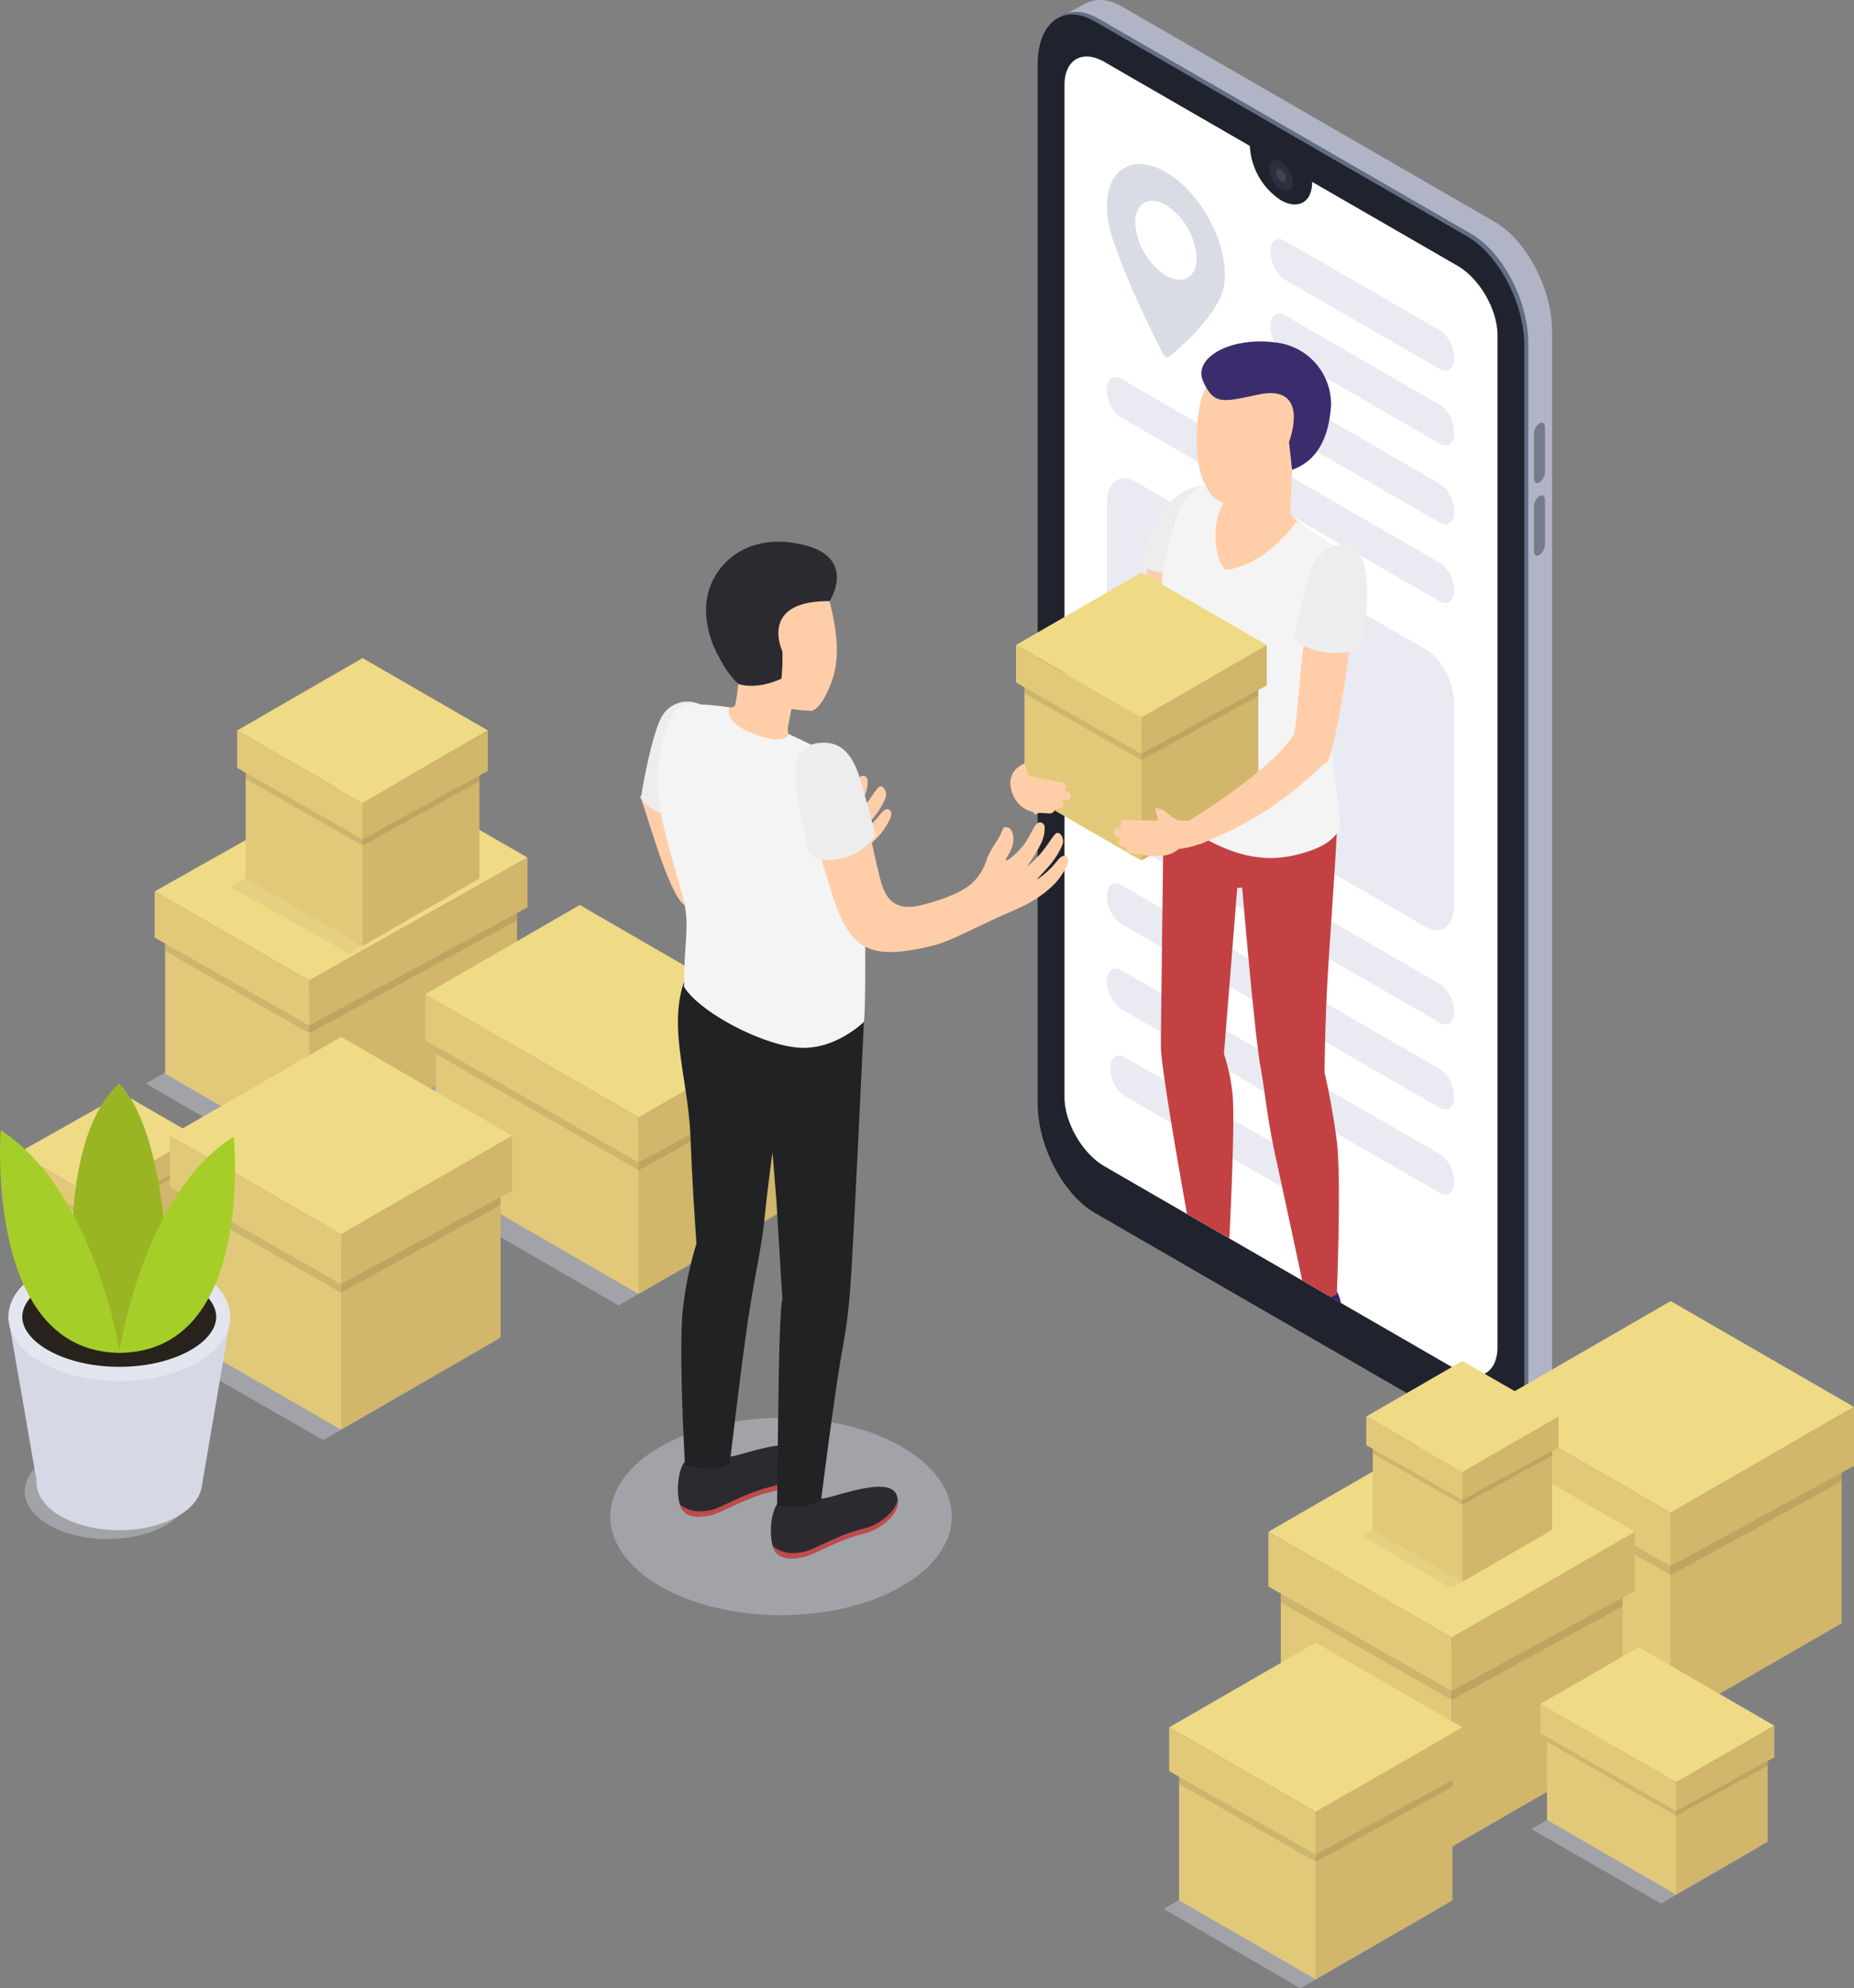 <?xml version="1.0" encoding="UTF-8"?> <svg xmlns="http://www.w3.org/2000/svg" viewBox="0 0 466.35 500"><rect x="0" y="0" width="466.35" height="500" fill="#808080" stroke="none"/><defs><style>.cls-1{fill:#b1b4c4;}.cls-2{fill:#616e84;}.cls-3{fill:#20232d;}.cls-4,.cls-6{fill:#fff;}.cls-5{fill:#2b303f;}.cls-13,.cls-6{opacity:0.1;}.cls-7{fill:#757b89;}.cls-8{fill:#dadce5;}.cls-9{fill:#e9eaf2;}.cls-10{fill:#efda86;}.cls-11{fill:#d1b66b;}.cls-12{fill:#e2c979;}.cls-14{opacity:0.05;}.cls-15,.cls-25{fill:#d6d8e5;}.cls-15{opacity:0.4;}.cls-16{fill:#ffcea9;}.cls-17{fill:#ededed;}.cls-18{fill:#2b2a30;}.cls-19{fill:#bf4b4b;}.cls-20{fill:#212223;}.cls-21{fill:#f4f4f4;}.cls-22{fill:#38226d;}.cls-23{fill:#C44143;}.cls-24{fill:#3a2c6d;}.cls-26{fill:#e4e6ef;}.cls-27{fill:#28221c;}.cls-28{fill:#99b524;}.cls-29{fill:#a6ce28;}</style></defs><title>Delivery_app_SVG</title><g id="Слой_2" data-name="Слой 2"><g id="Слой_1-2" data-name="Слой 1"><path class="cls-1" d="M376,355.45l-93.69-54.09c-7.93-4.58-14.37-16.87-14.37-27.45V12.59C268,2,274.41-2.86,282.34,1.72L376,55.81C384,60.4,390.4,72.69,390.4,83.27V344.59C390.4,355.17,384,360,376,355.45Z"></path><polygon class="cls-1" points="377.63 360.16 385.06 356.41 377.94 344.2 377.63 360.16"></polygon><polygon class="cls-1" points="266.52 4.33 273.35 0.75 271.97 10.82 266.52 4.33"></polygon><path class="cls-2" d="M370.05,358.44l-93.68-54.09c-7.94-4.58-14.37-16.87-14.37-27.46V15.57C262,5,268.43.13,276.37,4.71L370.05,58.8c7.94,4.58,14.37,16.87,14.37,27.45V347.58C384.42,358.16,378,363,370.05,358.44Z"></path><path class="cls-3" d="M383.43,86.92V348.24c0,10.58-6.43,15.44-14.37,10.87l-36.74-21.22L320.9,331.3,275.37,305c-7.93-4.59-14.36-16.87-14.36-27.46V16.24C261,5.65,267.44.8,275.37,5.37l93.69,54.09C377,64.05,383.43,76.33,383.43,86.92Z"></path><path class="cls-4" d="M376.67,84.27V338.78c0,6.41-4.5,9-10.05,5.8l-29.29-16.9-2.59-1.5-.86-.5L327.55,322l-18.32-10.56h0l-7.6-4.39-3.06-1.76-20.76-12c-5.55-3.21-10.05-11-10.05-17.43V21.39c0-6.42,4.5-9,10.05-5.81L314.39,36.7v.1a17.32,17.32,0,0,0,7.82,13.56c4.33,2.48,7.84.47,7.84-4.52,0,0,0-.08,0-.11l36.59,21.12C372.17,70.05,376.67,77.85,376.67,84.27Z"></path><ellipse class="cls-5" cx="322.22" cy="44.09" rx="2.42" ry="4.2" transform="translate(21.13 167.02) rotate(-30)"></ellipse><path class="cls-6" d="M322.22,45.53A2.77,2.77,0,0,1,321,43.37c0-.79.56-1.12,1.25-.72a2.77,2.77,0,0,1,1.24,2.16C323.46,45.6,322.9,45.92,322.22,45.53Z"></path><path class="cls-7" d="M387.23,121.3h0c-.77.45-1.39,0-1.39-1V109.12a3.31,3.31,0,0,1,1.39-2.65h0c.76-.44,1.38,0,1.38,1v11.14A3.31,3.31,0,0,1,387.23,121.3Z"></path><path class="cls-7" d="M387.23,139.56h0c-.77.44-1.39,0-1.39-1.05V127.37a3.29,3.29,0,0,1,1.39-2.64h0c.76-.44,1.38,0,1.38,1v11.15A3.31,3.31,0,0,1,387.23,139.56Z"></path><path class="cls-8" d="M293.25,43.29c-8.17-4.72-14.82-.88-14.82,8.56a25.28,25.28,0,0,0,1.29,7.73c3.71,11.51,10.82,25.5,12.91,29.52a1.75,1.75,0,0,0,.62.69.56.56,0,0,0,.63,0c2.09-1.6,9.2-7.39,12.91-14.61A13.66,13.66,0,0,0,308.08,69C308.08,59.53,301.43,48,293.25,43.29Zm0,26A17.07,17.07,0,0,1,285.55,56c0-4.9,3.46-6.9,7.7-4.45A17.05,17.05,0,0,1,301,64.85C301,69.76,297.5,71.75,293.25,69.3Z"></path><path class="cls-9" d="M358.6,233.07l-73-42.15c-4-2.28-7.16-8.41-7.16-13.68v-50.7c0-5.27,3.2-7.69,7.16-5.41l73,42.16c4,2.28,7.16,8.4,7.16,13.68v50.69C365.76,232.93,362.56,235.36,358.6,233.07Z"></path><path class="cls-9" d="M362.18,92.83l-39-22.52c-2-1.14-3.58-4.2-3.58-6.84v-.21c0-2.63,1.6-3.84,3.58-2.7l39,22.52c2,1.14,3.58,4.2,3.58,6.84v.21C365.76,92.76,364.16,94,362.18,92.83Z"></path><path class="cls-9" d="M362.18,111.59l-39-22.53c-2-1.14-3.58-4.2-3.58-6.83V82c0-2.64,1.6-3.85,3.58-2.71l39,22.53c2,1.14,3.58,4.2,3.58,6.83v.21C365.76,111.52,364.16,112.73,362.18,111.59Z"></path><path class="cls-9" d="M362.18,131.42l-39-22.52c-2-1.14-3.58-4.21-3.58-6.84v-.21c0-2.64,1.6-3.85,3.58-2.71l39,22.53c2,1.14,3.58,4.2,3.58,6.84v.21C365.76,131.35,364.16,132.56,362.18,131.42Z"></path><path class="cls-9" d="M362.18,151.25,282,105c-2-1.14-3.58-4.2-3.58-6.83v-.21c0-2.64,1.6-3.85,3.58-2.71l80.17,46.29c2,1.14,3.58,4.2,3.58,6.84v.21C365.76,151.18,364.16,152.39,362.18,151.25Z"></path><path class="cls-9" d="M362.18,257.2,282,210.91c-2-1.14-3.58-4.2-3.58-6.84v-.21c0-2.63,1.6-3.84,3.58-2.7l80.17,46.29c2,1.14,3.58,4.2,3.58,6.84v.2C365.76,257.13,364.16,258.34,362.18,257.2Z"></path><path class="cls-9" d="M362.18,278.6,282,232.31c-2-1.14-3.58-4.2-3.58-6.84v-.21c0-2.63,1.6-3.85,3.58-2.7l80.17,46.28c2,1.15,3.58,4.21,3.58,6.84v.21C365.76,278.53,364.16,279.74,362.18,278.6Z"></path><path class="cls-9" d="M362.18,300,282,253.71c-2-1.15-3.58-4.21-3.58-6.84v-.21c0-2.64,1.6-3.85,3.58-2.71l80.17,46.29c2,1.14,3.58,4.2,3.58,6.84v.21C365.76,299.92,364.16,301.14,362.18,300Z"></path><path class="cls-9" d="M327.17,301.18,282.9,275.62c-2-1.14-3.58-4.2-3.58-6.84v-.21c0-2.63,1.61-3.85,3.58-2.7l44.27,25.55c2,1.14,3.58,4.21,3.58,6.84v.21C330.75,301.1,329.14,302.32,327.17,301.18Z"></path><polygon class="cls-10" points="420.24 380.43 374.13 353.81 420.24 327.19 466.35 353.81 420.24 380.43"></polygon><polygon class="cls-11" points="463.24 408.22 420.24 433.05 420.24 383.4 463.24 358.58 463.24 408.22"></polygon><polygon class="cls-12" points="420.24 433.05 377.25 408.22 377.25 358.58 420.24 383.4 420.24 433.05"></polygon><polygon class="cls-13" points="377.25 358.58 377.25 371.57 420.24 396.11 420.24 383.46 377.25 358.58"></polygon><polygon class="cls-13" points="463.24 358.58 463.24 372.5 420.25 396.11 420.24 383.46 463.24 358.58"></polygon><polygon class="cls-12" points="374.13 353.81 374.13 367.58 420.24 393.84 420.24 380.43 374.13 353.81"></polygon><polygon class="cls-11" points="420.24 393.84 466.35 368.65 466.35 353.81 420.24 380.43 420.24 393.84"></polygon><polygon class="cls-10" points="365.16 411.82 319.05 385.2 365.16 358.58 411.27 385.2 365.16 411.82"></polygon><polygon class="cls-11" points="408.15 439.62 365.16 464.44 365.16 414.8 408.15 389.98 408.15 439.62"></polygon><polygon class="cls-12" points="365.16 464.44 322.17 439.62 322.17 389.98 365.16 414.8 365.16 464.44"></polygon><polygon class="cls-13" points="322.17 389.98 322.17 402.97 365.16 427.5 365.16 414.85 322.17 389.98"></polygon><polygon class="cls-13" points="408.15 389.98 408.15 403.89 365.16 427.5 365.16 414.85 408.15 389.98"></polygon><polygon class="cls-12" points="319.05 385.2 319.05 398.97 365.16 425.23 365.16 411.82 319.05 385.2"></polygon><polygon class="cls-11" points="365.16 425.23 411.27 400.05 411.27 385.2 365.16 411.82 365.16 425.23"></polygon><polygon class="cls-14" points="364.95 399.39 342.62 386.2 366.8 372.24 389.13 385.43 364.95 399.39"></polygon><polygon class="cls-10" points="367.85 370.17 343.66 356.21 367.85 342.24 392.03 356.21 367.85 370.17"></polygon><polygon class="cls-11" points="390.39 384.75 367.85 397.76 367.85 371.73 390.39 358.71 390.39 384.75"></polygon><polygon class="cls-12" points="367.85 397.76 345.3 384.75 345.3 358.71 367.85 371.73 367.85 397.76"></polygon><polygon class="cls-13" points="345.3 358.71 345.3 365.52 367.85 378.39 367.85 371.75 345.3 358.71"></polygon><polygon class="cls-13" points="390.39 358.71 390.39 366.01 367.85 378.39 367.85 371.75 390.39 358.71"></polygon><polygon class="cls-12" points="343.66 356.21 343.66 363.43 367.85 377.2 367.85 370.17 343.66 356.21"></polygon><polygon class="cls-11" points="367.85 377.2 392.03 363.99 392.03 356.21 367.85 370.17 367.85 377.2"></polygon><polygon class="cls-15" points="327.1 500 292.69 480.04 329.56 458.75 363.97 478.71 327.1 500"></polygon><polygon class="cls-10" points="330.97 455.67 294.1 434.38 330.97 413.09 367.85 434.38 330.97 455.67"></polygon><polygon class="cls-11" points="365.35 477.89 330.97 497.75 330.97 458.05 365.35 438.19 365.35 477.89"></polygon><polygon class="cls-12" points="330.97 497.75 296.59 477.89 296.59 438.19 330.97 458.05 330.97 497.75"></polygon><polygon class="cls-13" points="296.59 438.19 296.59 448.58 330.97 468.2 330.97 458.09 296.59 438.19"></polygon><polygon class="cls-13" points="365.35 438.19 365.35 449.32 330.97 468.2 330.97 458.09 365.35 438.19"></polygon><polygon class="cls-12" points="294.1 434.38 294.1 445.39 330.97 466.39 330.97 455.67 294.1 434.38"></polygon><polygon class="cls-11" points="330.97 466.39 367.85 446.25 367.85 434.38 330.97 455.67 330.97 466.39"></polygon><polygon class="cls-15" points="75.52 294.93 36.65 272.49 91.57 241.55 130.44 263.99 75.52 294.93"></polygon><polygon class="cls-10" points="77.77 246.6 38.9 224.16 93.82 193.22 132.69 215.66 77.77 246.6"></polygon><polygon class="cls-11" points="130.06 261.53 77.77 290.95 77.77 249.1 130.06 219.68 130.06 261.53"></polygon><polygon class="cls-12" points="77.77 290.95 41.53 270.03 41.53 228.18 77.77 249.1 77.77 290.95"></polygon><polygon class="cls-13" points="41.53 228.18 41.53 239.13 77.77 259.81 77.77 249.15 41.53 228.18"></polygon><polygon class="cls-13" points="130.06 219.68 130.06 231.42 77.77 259.81 77.77 249.15 130.06 219.68"></polygon><polygon class="cls-12" points="38.9 224.16 38.9 235.76 77.77 257.9 77.77 246.6 38.9 224.16"></polygon><polygon class="cls-11" points="77.77 257.9 132.69 228.18 132.69 215.66 77.77 246.6 77.77 257.9"></polygon><polygon class="cls-15" points="20.81 323.36 3.25 313.54 29.64 298.68 47.2 308.5 20.81 323.36"></polygon><polygon class="cls-10" points="23.19 300.72 4.51 289.94 30.9 275.07 49.57 285.85 23.19 300.72"></polygon><polygon class="cls-11" points="48.31 307.89 23.19 322.02 23.19 301.92 48.31 287.79 48.31 307.89"></polygon><polygon class="cls-12" points="23.19 322.02 5.78 311.97 5.78 291.87 23.19 301.92 23.19 322.02"></polygon><polygon class="cls-13" points="5.78 291.87 5.78 297.13 23.19 307.06 23.19 301.94 5.78 291.87"></polygon><polygon class="cls-13" points="48.31 287.79 48.31 293.42 23.19 307.06 23.19 301.94 48.31 287.79"></polygon><polygon class="cls-12" points="4.51 289.94 4.51 295.51 23.19 306.15 23.19 300.72 4.51 289.94"></polygon><polygon class="cls-11" points="23.19 306.15 49.57 291.87 49.57 285.85 23.19 300.72 23.19 306.15"></polygon><polygon class="cls-15" points="155.59 328.27 101.9 297.23 140.77 274.79 194.46 305.83 155.59 328.27"></polygon><polygon class="cls-10" points="160.65 281.06 106.96 250.02 145.83 227.58 199.52 258.62 160.65 281.06"></polygon><polygon class="cls-11" points="196.89 304.49 160.65 325.41 160.65 283.57 196.89 262.64 196.89 304.49"></polygon><polygon class="cls-12" points="160.65 325.41 109.59 295.89 109.59 254.05 160.65 283.57 160.65 325.41"></polygon><polygon class="cls-13" points="109.59 254.05 109.59 265 160.65 294.27 160.65 283.61 109.59 254.05"></polygon><polygon class="cls-13" points="196.89 262.64 196.89 274.37 160.65 294.27 160.65 283.61 196.89 262.64"></polygon><polygon class="cls-12" points="106.96 250.02 106.96 261.63 160.65 292.36 160.65 281.06 106.96 250.02"></polygon><polygon class="cls-11" points="160.65 292.36 199.52 271.13 199.52 258.62 160.65 281.06 160.65 292.36"></polygon><polygon class="cls-15" points="417.81 478.71 385.21 459.97 409.93 445.69 442.52 464.44 417.81 478.71"></polygon><polygon class="cls-10" points="421.6 448.23 387.46 428.49 412.18 414.22 446.32 433.96 421.6 448.23"></polygon><polygon class="cls-11" points="444.65 463.13 421.6 476.44 421.6 449.82 444.65 436.52 444.65 463.13"></polygon><polygon class="cls-12" points="421.6 476.44 389.13 457.66 389.13 431.05 421.6 449.82 421.6 476.44"></polygon><polygon class="cls-13" points="389.13 431.05 389.13 438.02 421.6 456.63 421.6 449.85 389.13 431.05"></polygon><polygon class="cls-13" points="444.65 436.52 444.65 443.98 421.6 456.63 421.6 449.85 444.65 436.52"></polygon><polygon class="cls-12" points="387.46 428.49 387.46 435.87 421.6 455.42 421.6 448.23 387.46 428.49"></polygon><polygon class="cls-11" points="421.6 455.42 446.32 441.92 446.32 433.96 421.6 448.23 421.6 455.42"></polygon><polygon class="cls-10" points="91.19 201.91 59.65 183.69 91.19 165.49 122.73 183.69 91.19 201.91"></polygon><polygon class="cls-14" points="87.73 239.75 57.89 223.04 89.44 204.83 119.27 221.54 87.73 239.75"></polygon><polygon class="cls-11" points="120.6 220.92 91.19 237.9 91.19 203.94 120.6 186.96 120.6 220.92"></polygon><polygon class="cls-12" points="91.19 237.9 61.78 220.92 61.78 186.96 91.19 203.94 91.19 237.9"></polygon><polygon class="cls-13" points="61.78 186.96 61.78 195.85 91.19 212.63 91.19 203.97 61.78 186.96"></polygon><polygon class="cls-13" points="120.6 186.96 120.6 196.48 91.19 212.63 91.19 203.97 120.6 186.96"></polygon><polygon class="cls-12" points="59.65 183.69 59.65 193.11 91.19 211.08 91.19 201.91 59.65 183.69"></polygon><polygon class="cls-11" points="91.19 211.08 122.73 193.85 122.73 183.69 91.19 201.91 91.19 211.08"></polygon><polygon class="cls-15" points="81.3 362.13 41.19 339.11 84.21 314.27 124.32 337.3 81.3 362.13"></polygon><polygon class="cls-10" points="85.8 310.43 42.77 285.59 85.8 260.75 128.82 285.59 85.8 310.43"></polygon><polygon class="cls-11" points="125.91 336.36 85.8 359.52 85.8 313.2 125.91 290.04 125.91 336.36"></polygon><polygon class="cls-12" points="85.8 359.52 45.68 336.36 45.68 290.04 85.8 313.2 85.8 359.52"></polygon><polygon class="cls-13" points="45.68 290.04 45.68 302.16 85.8 325.05 85.8 313.25 45.68 290.04"></polygon><polygon class="cls-13" points="125.91 290.04 125.91 303.03 85.8 325.05 85.8 313.25 125.91 290.04"></polygon><polygon class="cls-12" points="42.77 285.59 42.77 298.43 85.8 322.94 85.8 310.43 42.77 285.59"></polygon><polygon class="cls-11" points="85.8 322.94 128.82 299.44 128.82 285.59 85.8 310.43 85.8 322.94"></polygon><g id="Men_2"><path id="_Контур_" data-name="&lt;Контур&gt;" class="cls-16" d="M160.93,200.12c1.69,3.86,6.43,22,10.45,26.76s24,5.19,24,5.19l-3.26-10.33-12.8-3.26-6.59-16.43Z"></path><path id="_Контур_2" data-name="&lt;Контур&gt;" class="cls-16" d="M187.24,215.91c-7.62,1.92-9.41-2.89-10.42-6.87-2.42-9.63-3.94,10.8-.75,13.37,3.93,3.18,5.2,5.91,14.16,3.68,3.82-1,8-3.24,15.25-6.61,1.94-.9,3.45-1.51,7.17-3.24s7.6-4.63,9.55-7.46,2.22-4.15,1.82-4.8c-.5-.81-1.39-.63-2.43.56a21,21,0,0,1-5.48,5.08s2.4-2.49,3.71-4.11a20.52,20.52,0,0,0,2.88-4.71c.69-1.65-.73-3.88-1.81-2.71s-1.59,2.37-3.56,4.74a20.51,20.51,0,0,1-3.53,3.36,38.53,38.53,0,0,0,3.25-5.23,8.71,8.71,0,0,0,1.19-4.73c-.06-.87-1.27-1.89-2.42-.26-1,1.47-1.69,3.77-4.09,6.26-1.74,1.81-3.22,2.84-3.26,2.34s1.05-1.49,1.67-3.59,0-4.33-1.16-4.57-.94-.18-1.88,1.79-2.36,3.42-3.46,6.29a13,13,0,0,1-3.13,5.4C198.63,211.88,194.49,214.08,187.24,215.91Z"></path><ellipse class="cls-15" cx="196.46" cy="381.37" rx="42.95" ry="24.8"></ellipse><path id="_Контур_3" data-name="&lt;Контур&gt;" class="cls-17" d="M176.07,177.12a7.44,7.44,0,0,0-9.48,2.86c-2.51,4.16-5.12,18.4-5.35,20.83,0,0,3.51,4.86,8.79,4.05Z"></path><path class="cls-18" d="M195.53,378.2a14.66,14.66,0,0,0,11-1.34c2.65.08,17.07-6.09,19-.91,1.72,4.54-4.53,8.74-7.86,9.55-7.29,1.77-12.67,5.4-15.6,6-2.18.46-5,.77-6.74-.95C193.31,388.51,193.49,380.9,195.53,378.2Z"></path><path class="cls-19" d="M202.13,390.26c2.93-.62,8.31-4.25,15.6-6,2.79-.67,7.61-3.73,8.1-7.38.64,4.18-5,7.89-8.1,8.64-7.29,1.77-12.67,5.4-15.6,6-2.18.46-5,.77-6.74-.95a4.23,4.23,0,0,1-.95-1.74C197,390.93,200,390.72,202.13,390.26Z"></path><path class="cls-18" d="M172.14,367.69a14.6,14.6,0,0,0,11-1.33c2.66.08,17.07-6.09,19-.91,1.71,4.54-4.53,8.74-7.87,9.55-7.28,1.77-12.67,5.4-15.59,6-2.18.46-5,.77-6.74-.95C169.93,378,170.11,370.4,172.14,367.69Z"></path><path class="cls-19" d="M178.75,379.76c2.92-.62,8.31-4.25,15.59-6,2.8-.67,7.61-3.73,8.1-7.38.65,4.18-5,7.89-8.1,8.64-7.28,1.77-12.67,5.4-15.59,6-2.18.46-5,.77-6.74-.95a4.35,4.35,0,0,1-1-1.74C173.59,380.43,176.57,380.22,178.75,379.76Z"></path><path id="_Контур_4" data-name="&lt;Контур&gt;" class="cls-20" d="M171.86,328.52a87.35,87.35,0,0,1,3.33-15.79s-1-13.63-1.49-26.55c-.57-14.66-5.65-27.56-1.64-39.26L217.3,257s-2.74,58.45-3.34,65.53a133.76,133.76,0,0,1-2,16.41c-2.07,11.35-5.42,38.34-5.42,38.34-4.79,2.78-11.07,1.24-11.07,1.24s.35-34.13.66-42.31c.37-10,.68-9.22.68-9.22l-1.5-24.87-1-12.37s-1.25,9.08-2.06,17.19c-.71,7.07-2.42,13.46-4.33,26.63-1.65,11.42-4.34,34.36-4.34,34.36-4.78,2.78-11.28.47-11.28.47S170.56,338.43,171.86,328.52Z"></path><path id="_Контур_5" data-name="&lt;Контур&gt;" class="cls-16" d="M178.47,177.36c3.44.17,6,1.06,6.44,0a45.63,45.63,0,0,0,.78-5.38c-.4-1-.74-2.07-.74-2.07-4.32-2.67-5.69-7.34-6.26-12.79-1-9.31,4.06-17.45,13.37-18.43,8.75-.91,15.18,5.24,16.9,13.68.93,4.17,2.77,12.05.28,18.91-1.39,3.83-3.19,6.87-5,7.47a43.12,43.12,0,0,1-5.18-.46h0s-.47,2.58-.79,4.24-.19,2.54,3.11,4.57-5,6.22-10.41,5.81-11.53-3.69-13.2-7.19C175.94,181.86,176.1,177.25,178.47,177.36Z"></path><path id="_Контур_6" data-name="&lt;Контур&gt;" class="cls-21" d="M183.45,177.88c-.95,2.38,1.47,5.29,7.94,7.32s7.05-.58,7.05-.58,9.49,4.32,12.58,6.48c3.89,2.71,5.61,10.57,6.13,23.83.61,15.35.66,38.12.15,42.05,0,0-7.26,7.23-16.55,6.47s-24.91-9-28.7-15.33c.1-13.46,1.67-15.65-.51-23.4-5-17.75-7.61-25-5.19-36.81,2-9.72,4.8-10.93,8.64-10.83A78.14,78.14,0,0,1,183.45,177.88Z"></path><path id="_Контур_7" data-name="&lt;Контур&gt;" class="cls-16" d="M231.75,227.62c-7.62,1.92-9.41-2.88-10.41-6.86-2.43-9.64-3.74-18.34-5.54-23.81-2.13-6.45-4.36-7.48-7.5-8.74-3.68-1.47-6.84,1.64-5.62,9.85,1.45,9.71,3.35,16.53,7,28,.94,3,3.07,8.33,6.26,10.91,3.93,3.18,9.85,3,18.81.81,3.83-1,8-3.23,15.25-6.61,1.94-.9,3.45-1.5,7.17-3.24s7.6-4.63,9.56-7.45,2.21-4.16,1.81-4.8c-.5-.81-1.39-.63-2.43.56a21,21,0,0,1-5.48,5.07s2.4-2.49,3.71-4.1a20.38,20.38,0,0,0,2.88-4.71c.69-1.65-.73-3.89-1.81-2.72s-1.59,2.38-3.56,4.74a20.85,20.85,0,0,1-3.53,3.37,39,39,0,0,0,3.25-5.24,8.69,8.69,0,0,0,1.19-4.73c-.06-.86-1.27-1.88-2.41-.25-1,1.46-1.7,3.76-4.1,6.25-1.74,1.81-3.22,2.85-3.26,2.35s1.05-1.5,1.67-3.6,0-4.33-1.16-4.57-.94-.18-1.87,1.79-2.37,3.42-3.47,6.3A12.91,12.91,0,0,1,245,221.6C243.14,223.59,239,225.8,231.75,227.62Z"></path><path id="_Контур_8" data-name="&lt;Контур&gt;" class="cls-17" d="M205.48,186.9c5.09-.75,8.69,1.54,10.94,9.25s3.81,14,3.81,14a13.84,13.84,0,0,1-8.52,5.67c-6.09,1.47-8.28-1.44-8.28-1.44s-1.69-8.08-2.74-13.58S199.18,187.83,205.48,186.9Z"></path><path class="cls-18" d="M208.67,151.18s8-12.22-9.39-14.71c-12.57-1.8-20.64,6.27-21.57,15-.9,8.37,4.26,17.06,8,20.51,1.82.65,5.73,1,10.86-1.31a60.3,60.3,0,0,0,.24-6.86S190.67,151,208.67,151.18Z"></path></g><g id="Men_14"><path class="cls-22" d="M337.33,327.68l-2.59-1.5-.86-.5a5.32,5.32,0,0,0,2.2-1.05C336.35,324.6,336.88,326,337.33,327.68Z"></path><path class="cls-23" d="M336.26,325.44a5.8,5.8,0,0,1-1.52.74L327.55,322c-1.48-6.91-4.81-22.53-6.59-30.63-2.32-10.57-2.72-16.67-3.92-23.22-1.45-7.93-4.59-44.94-4.59-44.94l-1.24.07-3.34,41.77a47.31,47.31,0,0,1,2.1,9.49c.72,5.35-.28,27.56-.74,36.89h0l-7.6-4.4-3.06-1.76C296.12,291.54,292,267.83,292,263c0-4.56.79-64.74.79-64.74l43.45,11.14c-.14,4.72-1.62,25.21-2.27,36.07s-.81,24.15-.81,24.15,1.87,7.9,3.08,17.2S336.26,325.44,336.26,325.44Z"></path><path id="_Контур_9" data-name="&lt;Контур&gt;" class="cls-16" d="M325,118.15s-.53,10.29-.3,11.2,4.72,3.93,6,5-7.12,9.39-11.21,11.27-17.08-3.07-17.31-9.45,2.22-11.72,4.21-12S325,118.15,325,118.15Z"></path><path class="cls-16" d="M296.76,137.24c-.6-4.53,2.38-8.84-.52-12.46-10.16,10-8.86,36.32-11.17,53.18-7.55,7.89-22.71,15.66-27,17.58-.78.36-1.46.74-1.3,1.57.61,3.29,1.56,4.54,3.53,7.72,10-4.33,17.27-6.81,29.8-18.72a28.2,28.2,0,0,0,3.18-4.17C296.89,171.19,297.79,145.09,296.76,137.24Z"></path><path id="_Контур_10" data-name="&lt;Контур&gt;" class="cls-21" d="M326.1,131.13s-7.47,11.13-17.9,12.17c-3.28-3.23-3.58-14.76,1-18.44,0,0-4.18-3.38-7-2.72a14.76,14.76,0,0,0-6.43,8.21A67.15,67.15,0,0,0,292,154.17c.18,10.92,0,44.29,0,44.29s1.47,7.06,10.89,12.31,16.43,5.76,22.82,4.27c5.27-1.23,9.63-3.09,11.45-6.92-.47-7.65-3.89-27.63-2.61-37.25s3.31-16.81,3.83-24.59-1-7.63-4.93-10.4A61.07,61.07,0,0,0,326.1,131.13Z"></path><path id="_Контур_11" data-name="&lt;Контур&gt;" class="cls-16" d="M301.65,102.8h0c1.23-8,7-14,15.23-13.59A15.84,15.84,0,0,1,325,118.14a16.28,16.28,0,0,1-1.28,3.5c-2.91,3.41-11.73,5.51-14.26,5.15-3.25-.47-5-1.82-6.56-5.38C300.12,115.14,301,106.75,301.65,102.8Z"></path><path class="cls-24" d="M325,118.14h0l-.76-7s5.7-14.74-7.76-11.91c-8.88,1.87-11.11,2.68-13.82-3.28s6.83-11.32,18.15-9.83a15.64,15.64,0,0,1,14,15.87C334.47,106.41,333.3,115.28,325,118.14Z"></path><polygon class="cls-10" points="287.1 180.41 255.56 162.2 287.1 143.99 318.64 162.2 287.1 180.41"></polygon><polygon class="cls-11" points="316.51 199.43 287.1 216.41 287.1 182.45 316.51 165.47 316.51 199.43"></polygon><polygon class="cls-12" points="287.1 216.41 257.69 199.43 257.69 165.47 287.1 182.45 287.1 216.41"></polygon><polygon class="cls-13" points="257.69 165.47 257.69 174.35 287.1 191.14 287.1 182.48 257.69 165.47"></polygon><polygon class="cls-13" points="316.51 165.47 316.51 174.99 287.1 191.14 287.1 182.48 316.51 165.47"></polygon><polygon class="cls-12" points="255.56 162.2 255.56 171.62 287.1 189.58 287.1 180.41 255.56 162.2"></polygon><polygon class="cls-11" points="287.1 189.58 318.64 172.36 318.64 162.2 287.1 180.41 287.1 189.58"></polygon><path class="cls-16" d="M340.71,141.69c-3.91-1.12-.93-.19-3.91-1.12-10.16,10-8.89,27-11.2,43.91-5.6,9.27-26.42,21.84-26.42,21.84-.26,1.79.37,2.33,2.62,6,10-4.33,18.43-8.06,31-20,.49-.47,1.22-.59,1.43-1.24C337.77,180.32,341.74,149.53,340.71,141.69Z"></path><path class="cls-16" d="M304.42,206.69c-.5-1.76-1.78-1.33-3.21-.88a8.47,8.47,0,0,1-4.92.42c-1.36-.42-2.35-1.6-3.51-2.38a4.59,4.59,0,0,0-2.22-.63c.07.45.76,3.08.76,3.08s-7.27.07-8-.08a1.22,1.22,0,0,0-1.16,2c-.16,0-.33,0-.49-.07-1.49-.33-2.12,2-.63,2.29.4.09.81.13,1.22.18-1,.38-1.22,2,0,2.22l.38.06a1.11,1.11,0,0,0,.53.08l.23,0a1.31,1.31,0,0,0,1.1,1.54c3.55.46,8.78,1.88,12-1.05a20,20,0,0,0,6.44-1.74C305,210.79,305,208.8,304.42,206.69Z"></path><path class="cls-16" d="M268.1,198.89c-.17,0-.33,0-.5,0a1.22,1.22,0,0,0-.69-2.21c-.76,0-8.25-1.56-8.25-1.56l-.9-3.08c-.05-.17-1.3.61-1.34.65a5.05,5.05,0,0,0-2.26,3.74,8,8,0,0,0,2.15,5.78,7.42,7.42,0,0,0,5.07,2.2c.91.06,1.78.1,2.57.16a1.29,1.29,0,0,0,1.39-1.27l.23,0a1.37,1.37,0,0,0,.55,0l.38,0c1.27,0,1.37-1.58.5-2.16.41,0,.82.08,1.23.08C269.76,201.25,269.63,198.88,268.1,198.89Z"></path><path class="cls-17" d="M292.52,144s-3.83-.19-5.42-2.43c.29-3.82,5.18-18.34,15-19.42a18.17,18.17,0,0,0-6.15,7.42C294.19,133.94,292.52,144,292.52,144Z"></path><path class="cls-17" d="M342.48,163.18s-9.8,3.38-16.7-2.3c-.75-1.3,4-18,4-18s4.11-8.52,10.55-5.13S342.48,163.18,342.48,163.18Z"></path></g><ellipse class="cls-15" cx="27.04" cy="375.02" rx="20.82" ry="12.02"></ellipse><ellipse class="cls-25" cx="30.01" cy="372.79" rx="20.82" ry="12.02"></ellipse><polygon class="cls-25" points="2.14 331.68 9.42 373.63 50.78 373.63 57.89 331.99 2.14 331.68"></polygon><ellipse class="cls-26" cx="30.01" cy="331.16" rx="27.9" ry="16.11"></ellipse><path class="cls-27" d="M30,343.72c-6.84,0-13.21-1.51-18-4.24-4.07-2.35-6.4-5.38-6.4-8.32s2.33-6,6.4-8.31c4.74-2.74,11.11-4.24,18-4.24s13.22,1.5,18,4.24c4.06,2.35,6.39,5.38,6.39,8.31s-2.33,6-6.39,8.32C43.23,342.21,36.85,343.72,30,343.72Z"></path><path class="cls-28" d="M42,318.47s-.55-34-12-46c-14,12.32-11.78,46.08-11.78,46.08l12,21.68v0C31.78,340.29,42,318.47,42,318.47Z"></path><path class="cls-29" d="M30.18,340.21s-6.36-40.74-30-56C.17,284.16-4.06,340,30.18,340.21Z"></path><path class="cls-29" d="M30,340.21s5.74-40,28.79-54.36C58.8,285.85,64.25,340,30,340.21Z"></path></g></g></svg> 